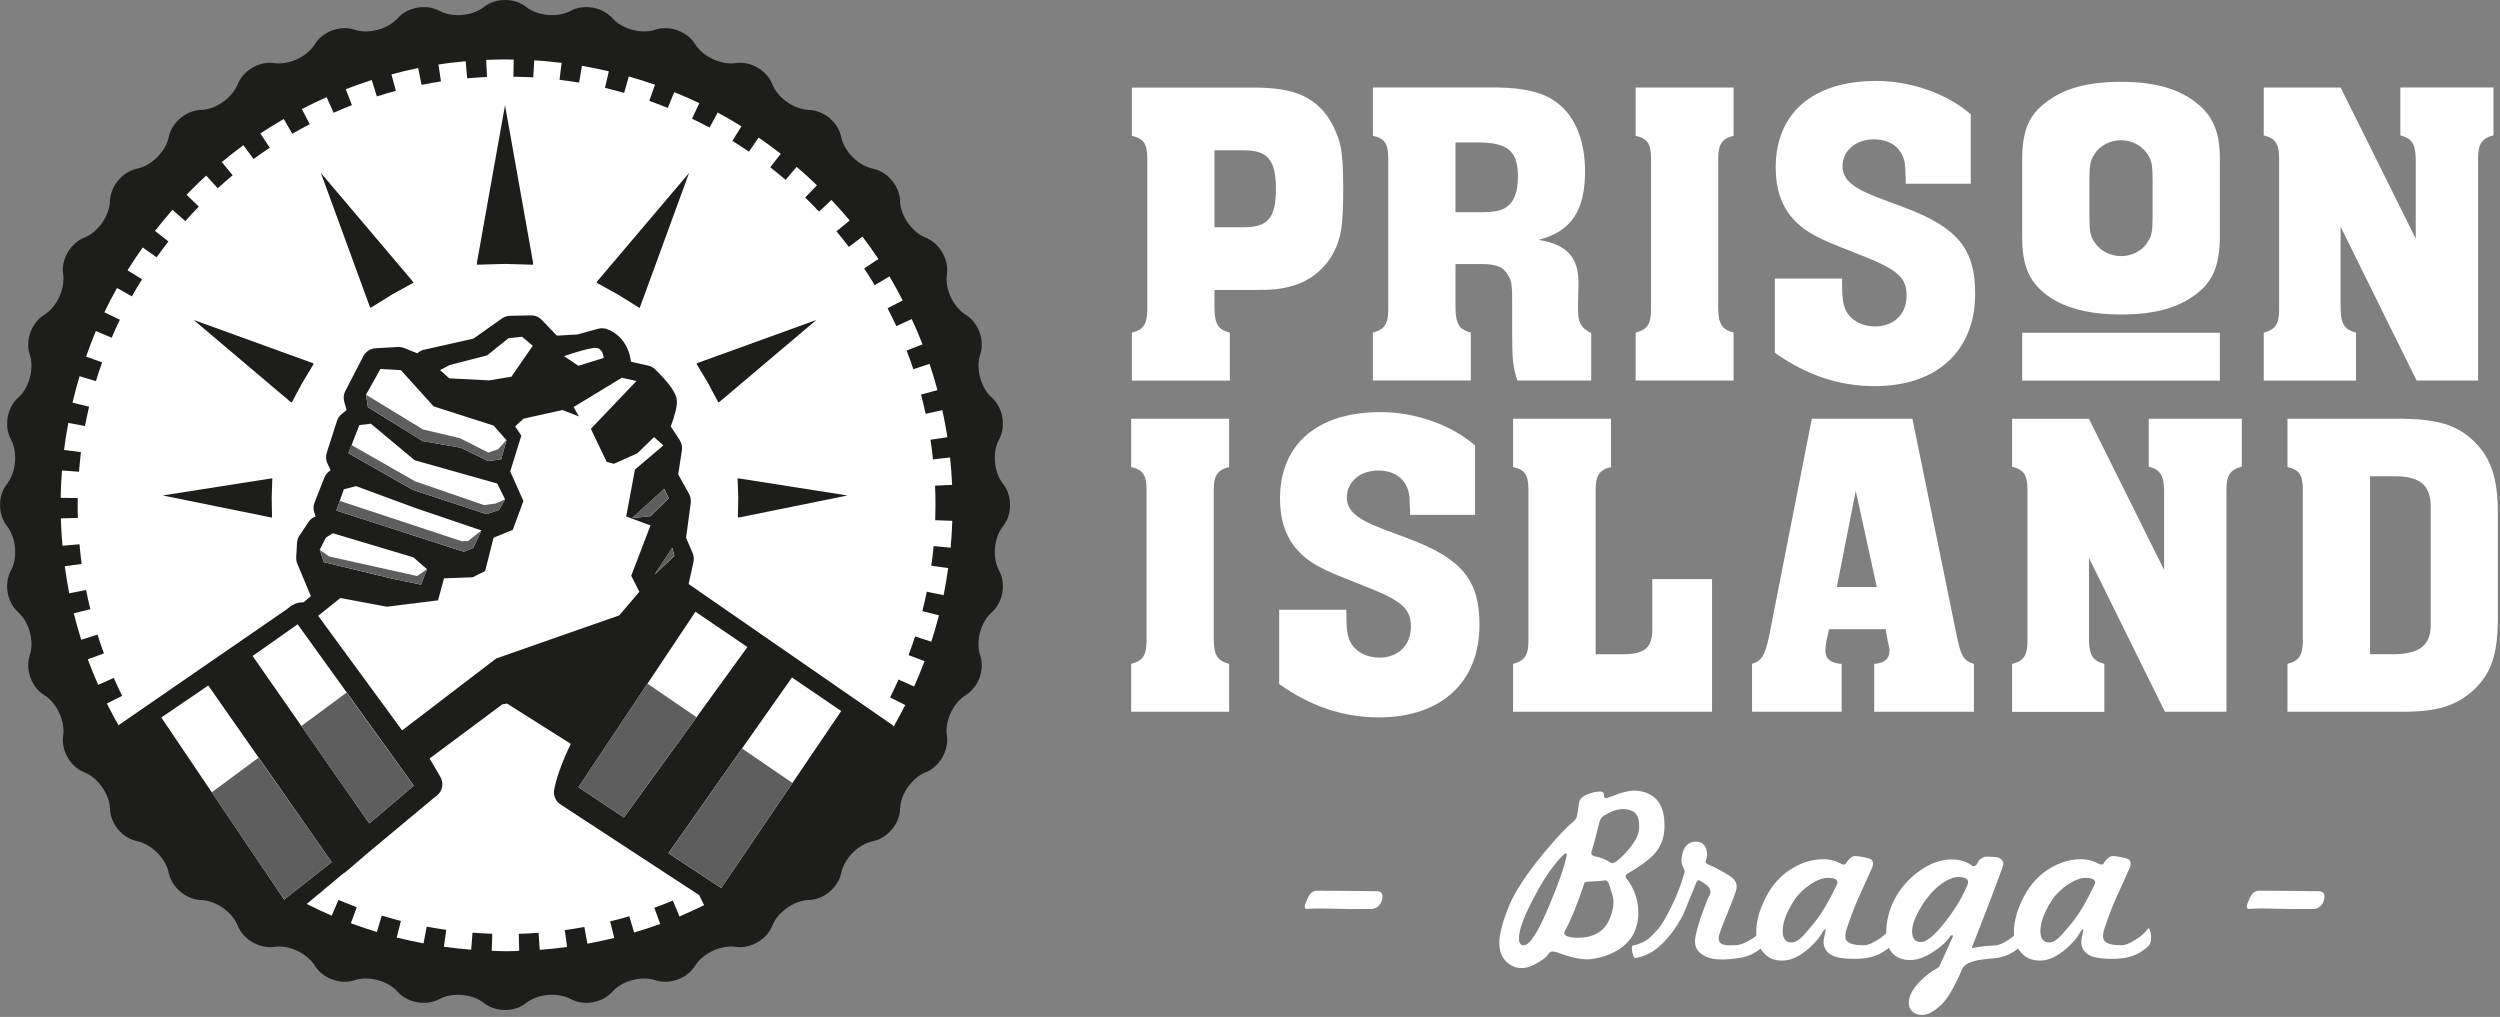 <svg xmlns="http://www.w3.org/2000/svg" width="413" height="168" viewBox="0 0 413 168" fill="none"><rect x="0" y="0" width="413" height="168" fill="#808080" stroke="none"/><g clip-path="url(#clip0_29_138)"><circle cx="83.5" cy="83.5" r="75.5" fill="white"></circle><path d="M223.55 150.18C222.77 150.18 222.15 150.17 221.68 150.14C218.97 150.06 217.11 150.06 216.12 150.14C215.73 150.2 215.54 150.07 215.54 149.77C215.54 149.58 215.69 149.13 216 148.44C216.42 147.5 216.98 147.07 217.7 147.15C219.11 147.15 220.63 147.15 222.25 147.17C223.87 147.18 225.64 147.2 227.55 147.23C228.1 147.29 228.38 147.56 228.38 148.06C228.38 148.64 228.2 149.14 227.84 149.55C227.48 149.97 227.02 150.17 226.47 150.17H223.56L223.55 150.18Z" fill="white"></path><path d="M272.819 141.55C272.099 142.27 270.799 143.18 268.919 144.29C268.559 144.48 268.459 144.72 268.629 145C269.989 146.77 270.659 148.72 270.659 150.86C270.659 151.69 270.509 152.56 270.199 153.48C269.699 154.97 268.589 156.21 266.879 157.18C265.499 157.9 264.069 158.33 262.599 158.47C261.269 158.55 259.499 158.18 257.279 157.35C256.529 157.07 256.029 157.16 255.789 157.6C255.539 158.02 255.009 158.46 254.209 158.93C253.209 159.59 252.239 159.93 251.299 159.93C250.749 159.93 250.189 159.78 249.639 159.47C248.339 158.72 247.689 157.49 247.689 155.77C247.689 154.28 248.259 152.16 249.389 149.42C250.409 147.07 252.309 144.22 255.079 140.87C256.189 139.54 257.139 138.46 257.919 137.63C258.709 136.8 259.339 136.2 259.809 135.84C260.199 135.54 260.429 135.19 260.519 134.8C260.569 134.52 260.629 134.21 260.689 133.84C260.739 133.48 260.799 133.07 260.859 132.59C260.939 132.04 261.409 131.58 262.269 131.22C263.019 130.92 263.699 130.76 264.299 130.76C264.739 130.76 264.959 130.93 264.959 131.26C264.959 131.76 265.139 131.95 265.499 131.84C265.829 131.7 266.159 131.58 266.499 131.47C266.839 131.36 267.149 131.23 267.459 131.1C268.789 130.68 269.829 130.53 270.569 130.64C273.499 131 274.969 132.88 274.969 136.29V136.79C274.969 136.96 274.959 137.14 274.929 137.33C274.789 138.96 274.089 140.38 272.809 141.57L272.819 141.55ZM258.659 140.96C258.579 140.96 258.469 141.03 258.329 141.17C256.669 142.78 255.039 145.13 253.429 148.23C251.879 151.14 251.049 153.3 250.939 154.71C250.859 155.68 251.119 156.16 251.729 156.16C252.699 156.16 254.099 153.99 255.919 149.64C257.439 146.04 258.399 143.32 258.789 141.46C258.869 141.13 258.829 140.96 258.669 140.96H258.659ZM266.549 149.02C266.549 148.38 266.289 147.36 265.759 145.95C265.619 145.53 265.369 145.37 265.009 145.45C264.789 145.51 264.119 145.56 263.019 145.62C262.189 145.62 261.759 145.72 261.729 145.91C260.619 149.29 259.579 151.85 258.619 153.59C258.339 154.03 258.359 154.35 258.659 154.55C259.099 154.8 259.739 154.92 260.569 154.92C263.199 154.92 264.959 153.94 265.839 151.97C266.309 150.89 266.549 149.91 266.549 149.02ZM270.789 136.44C270.789 135 270.319 134.14 269.379 133.87C268.959 133.73 268.549 133.66 268.129 133.66C267.129 133.66 266.029 134.06 264.809 134.86C264.509 135.08 264.299 135.44 264.189 135.94C263.909 137.1 263.669 138.06 263.459 138.83C263.249 139.59 263.079 140.19 262.939 140.64C262.799 141.06 262.939 141.32 263.359 141.43C264.519 141.68 265.449 142.05 266.139 142.55C266.169 142.58 266.219 142.59 266.309 142.59C266.749 142.59 267.459 142.07 268.429 141.01C269.449 139.96 270.149 138.96 270.509 138.02C270.699 137.55 270.799 137.02 270.799 136.44H270.789Z" fill="white"></path><path d="M291.469 156.12C290.249 157.34 288.899 158.05 287.399 158.24C284.879 158.66 283.019 158.59 281.819 158.03C280.619 157.48 280.009 156.65 280.009 155.54C280.009 155.26 280.049 154.93 280.129 154.54C280.269 153.9 280.439 153.24 280.649 152.55C280.859 151.86 281.109 151.11 281.419 150.31C281.859 149.06 282.199 148.26 282.419 147.9C282.609 147.57 282.609 147.19 282.419 146.78C282.229 146.39 281.669 145.95 280.759 145.45C280.539 145.31 280.359 145.44 280.219 145.82C279.529 147.54 278.999 148.83 278.639 149.7C278.279 150.57 278.089 151.04 278.059 151.09C276.899 153.39 275.439 155.26 273.699 156.7C272.619 157.53 271.469 158.04 270.249 158.24C270.079 158.29 269.959 158.21 269.879 157.99C269.689 157.57 269.589 157.12 269.589 156.62C269.589 156.37 269.649 156.23 269.759 156.2C270.759 155.98 271.559 155.65 272.169 155.2C272.609 154.87 273.239 154.24 274.039 153.33C274.589 152.64 275.289 151.45 276.119 149.76C277.029 147.91 277.739 146.08 278.239 144.28C278.269 144.17 278.289 144.09 278.299 144.05C278.309 144.01 278.319 143.97 278.319 143.95C278.289 143.78 278.199 143.53 278.029 143.2C277.859 142.87 277.779 142.52 277.779 142.16C277.779 142.05 277.779 141.93 277.799 141.79C277.809 141.65 277.829 141.51 277.859 141.37C278.159 139.79 278.949 139.02 280.229 139.04C281.309 139.07 281.899 139.75 282.019 141.07C282.049 141.32 281.979 141.68 281.809 142.15C281.749 142.32 281.749 142.44 281.809 142.52C281.859 142.6 281.989 142.69 282.179 142.79C282.369 142.89 282.639 143.01 282.969 143.16C283.299 143.31 283.719 143.53 284.219 143.8C285.219 144.35 285.879 144.77 286.209 145.05C286.759 145.52 286.979 146.12 286.869 146.84C286.789 147.28 286.299 148.58 285.419 150.74C284.979 151.79 284.639 152.64 284.399 153.29C284.159 153.94 284.019 154.39 283.959 154.64C283.789 155.44 284.109 155.93 284.919 156.09C285.249 156.17 285.919 156.19 286.909 156.13C287.439 156.1 288.109 155.85 288.939 155.38C289.939 154.83 290.699 154.18 291.219 153.43C291.359 153.26 291.469 153.31 291.549 153.55C291.739 154.02 291.809 154.56 291.759 155.17C291.699 155.64 291.609 155.95 291.469 156.08V156.12Z" fill="white"></path><path d="M312.519 156.12C311.359 157.28 309.999 157.99 308.449 158.24C308.119 158.29 307.769 158.34 307.409 158.36C307.049 158.39 306.679 158.4 306.289 158.4C304.349 158.4 303.029 158.14 302.319 157.63C301.609 157.12 301.259 156.45 301.259 155.62C301.259 155.23 301.369 154.62 301.589 153.79C301.619 153.68 301.619 153.6 301.589 153.54C301.529 153.51 301.459 153.54 301.359 153.62C301.259 153.7 301.189 153.8 301.129 153.91C300.709 154.74 299.969 155.64 298.889 156.61C297.339 158 295.859 158.69 294.449 158.69C293.039 158.69 292.039 158.23 291.289 157.32C290.519 156.46 290.129 155.34 290.129 153.96C290.129 152.16 290.679 150.21 291.789 148.1C292.899 145.97 294.449 144.35 296.439 143.24C297.929 142.41 299.439 141.98 300.969 141.95C302.099 141.92 303.139 142.16 304.079 142.66C304.519 142.91 304.829 142.88 304.989 142.58C305.179 142.28 305.349 142.06 305.489 141.92C305.709 141.7 305.929 141.55 306.149 141.46C306.429 141.38 306.949 141.42 307.729 141.58C308.499 141.72 308.989 141.87 309.179 142.04C309.459 142.34 309.499 142.76 309.299 143.29C308.909 144.12 308.139 145.84 306.969 148.44C306.529 149.46 306.159 150.37 305.869 151.16C305.579 151.95 305.339 152.63 305.139 153.22C304.939 153.81 304.849 154.29 304.849 154.67C304.849 155.03 304.949 155.31 305.139 155.5C305.579 155.94 306.509 156.16 307.919 156.16C308.439 156.16 309.119 155.91 309.949 155.41C310.419 155.13 310.849 154.84 311.239 154.52C311.629 154.2 311.959 153.85 312.239 153.46C312.379 153.29 312.489 153.34 312.569 153.58C312.759 154.05 312.829 154.59 312.779 155.2C312.719 155.67 312.629 155.98 312.489 156.11L312.519 156.12ZM303.549 145.78C303.549 145.31 303.079 145.06 302.139 145.03C301.309 144.97 300.299 145.32 299.109 146.07C297.979 146.82 297.059 147.72 296.369 148.77C295.119 150.74 294.499 152.4 294.499 153.75C294.499 155.1 294.999 155.7 295.989 155.7C296.509 155.7 297.139 155.34 297.859 154.62C297.999 154.48 298.209 154.24 298.499 153.89C298.789 153.54 299.169 153.09 299.639 152.54C300.909 150.99 302.199 148.82 303.499 146.02C303.529 145.96 303.539 145.88 303.539 145.77L303.549 145.78Z" fill="white"></path><path d="M334.029 156.12C332.869 157.28 331.509 157.99 329.959 158.24C329.649 158.27 329.289 158.31 328.859 158.36C328.429 158.41 327.929 158.47 327.339 158.53C325.539 158.78 324.469 159.31 324.139 160.11C322.779 163.29 321.539 165.34 320.399 166.26C319.349 167.2 318.379 167.67 317.489 167.67C316.879 167.67 316.369 167.49 315.949 167.13C315.529 166.77 315.329 166.27 315.329 165.64C315.329 165.11 315.489 164.54 315.809 163.92C316.129 163.3 316.719 162.57 317.579 161.74C318.329 161.02 319.049 160.48 319.739 160.12C319.929 160.01 320.129 159.88 320.319 159.75C320.679 158.97 321.049 158.19 321.419 157.38C321.789 156.57 322.169 155.73 322.559 154.85C322.699 154.63 322.659 154.52 322.439 154.52C322.299 154.52 322.179 154.62 322.069 154.81C321.679 155.47 320.839 156.25 319.539 157.14C317.909 158.22 316.469 158.7 315.219 158.59C312.809 158.4 311.609 156.92 311.609 154.15C311.609 152.13 312.089 150.22 313.059 148.42C314.029 146.62 315.389 145.1 317.129 143.85C318.899 142.6 320.669 141.98 322.449 141.98C323.579 141.98 324.639 142.27 325.609 142.85C325.719 143.02 325.859 143.1 326.029 143.1C326.329 143.1 326.619 142.8 326.899 142.19C327.009 142 327.299 141.79 327.769 141.57C327.959 141.51 328.359 141.5 328.969 141.53C329.579 141.56 330.009 141.63 330.259 141.74C330.729 141.96 330.969 142.29 330.969 142.74C330.969 142.93 330.149 145.16 328.519 149.43C327.049 153.22 326.179 155.47 325.899 156.16C325.869 156.22 325.859 156.26 325.859 156.28C325.859 156.3 325.849 156.34 325.819 156.36C325.759 156.5 325.759 156.58 325.819 156.61C325.929 156.61 326.029 156.6 326.109 156.57C327.019 156.38 328.139 156.25 329.469 156.2C330.079 156.2 330.869 155.88 331.839 155.24C332.639 154.69 333.289 154.11 333.789 153.5C333.929 153.33 334.039 153.38 334.119 153.62C334.309 154.09 334.379 154.63 334.329 155.24C334.269 155.71 334.179 156.02 334.039 156.15L334.029 156.12ZM324.769 145.14C324.409 144.96 324.019 144.87 323.609 144.87C323.109 144.87 322.589 144.99 322.049 145.24C321.509 145.49 320.969 145.82 320.429 146.24C319.889 146.66 319.369 147.15 318.869 147.73C318.369 148.31 317.909 148.93 317.499 149.6C316.419 151.34 315.879 152.76 315.879 153.84C315.879 155.03 316.359 155.63 317.329 155.63C318.439 155.63 320.099 154.09 322.309 151.02C323.529 149.3 324.439 147.67 325.049 146.12C325.219 145.65 325.119 145.32 324.759 145.14H324.769Z" fill="white"></path><path d="M355.09 156.12C353.93 157.28 352.57 157.99 351.02 158.24C350.69 158.29 350.34 158.34 349.98 158.36C349.62 158.39 349.25 158.4 348.86 158.4C346.92 158.4 345.6 158.14 344.89 157.63C344.18 157.12 343.83 156.45 343.83 155.62C343.83 155.23 343.94 154.62 344.16 153.79C344.19 153.68 344.19 153.6 344.16 153.54C344.1 153.51 344.03 153.54 343.93 153.62C343.83 153.7 343.76 153.8 343.7 153.91C343.28 154.74 342.54 155.64 341.46 156.61C339.91 158 338.43 158.69 337.02 158.69C335.61 158.69 334.61 158.23 333.86 157.32C333.09 156.46 332.7 155.34 332.7 153.96C332.7 152.16 333.25 150.21 334.36 148.1C335.47 145.97 337.02 144.35 339.01 143.24C340.5 142.41 342.01 141.98 343.54 141.95C344.67 141.92 345.71 142.16 346.65 142.66C347.09 142.91 347.4 142.88 347.56 142.58C347.75 142.28 347.92 142.06 348.06 141.92C348.28 141.7 348.5 141.55 348.72 141.46C349 141.38 349.52 141.42 350.3 141.58C351.07 141.72 351.56 141.87 351.75 142.04C352.03 142.34 352.07 142.76 351.87 143.29C351.48 144.12 350.71 145.84 349.54 148.44C349.1 149.46 348.73 150.37 348.44 151.16C348.15 151.95 347.91 152.63 347.71 153.22C347.51 153.81 347.42 154.29 347.42 154.67C347.42 155.03 347.52 155.31 347.71 155.5C348.15 155.94 349.08 156.16 350.49 156.16C351.01 156.16 351.69 155.91 352.52 155.41C352.99 155.13 353.42 154.84 353.81 154.52C354.2 154.2 354.53 153.85 354.81 153.46C354.95 153.29 355.06 153.34 355.14 153.58C355.33 154.05 355.4 154.59 355.35 155.2C355.29 155.67 355.2 155.98 355.06 156.11L355.09 156.12ZM346.12 145.78C346.12 145.31 345.65 145.06 344.71 145.03C343.88 144.97 342.87 145.32 341.68 146.07C340.55 146.82 339.63 147.72 338.94 148.77C337.69 150.74 337.07 152.4 337.07 153.75C337.07 155.1 337.57 155.7 338.56 155.7C339.08 155.7 339.71 155.34 340.43 154.62C340.57 154.48 340.78 154.24 341.07 153.89C341.36 153.54 341.74 153.09 342.21 152.54C343.48 150.99 344.77 148.82 346.07 146.02C346.1 145.96 346.11 145.88 346.11 145.77L346.12 145.78Z" fill="white"></path><path d="M379.17 150.18C378.39 150.18 377.77 150.17 377.3 150.14C374.59 150.06 372.73 150.06 371.74 150.14C371.35 150.2 371.16 150.07 371.16 149.77C371.16 149.58 371.31 149.13 371.62 148.44C372.04 147.5 372.6 147.07 373.32 147.15C374.73 147.15 376.25 147.15 377.87 147.17C379.49 147.18 381.26 147.2 383.17 147.23C383.72 147.29 384 147.56 384 148.06C384 148.64 383.82 149.14 383.46 149.55C383.1 149.97 382.64 150.17 382.09 150.17H379.18L379.17 150.18Z" fill="white"></path><path d="M45 79.03H44.83L26.87 81.85L44.77 85.48H44.94L44.88 82.25L44.99 79.02L45 79.03ZM51.65 60.01V59.98L32 52.86L48.02 66.42V66.39L48.19 66.5L49.94 63.25L51.84 60.08L51.66 60.01H51.65ZM68.19 46.53H68.22L53.01 28.57L61.1 50.69H61.13L61.2 50.87L64.72 48.68L68.34 46.68L68.2 46.53H68.19ZM88.08 43.49L83.43 17.38L78.77 43.49H78.81L78.77 43.73L83.43 43.6L88.08 43.73L88.04 43.49H88.08ZM98.64 46.52H98.67L98.54 46.69L102.14 48.69L105.66 50.88L105.74 50.68H105.75L113.83 28.58L98.62 46.52H98.64ZM134.86 52.86L115.2 59.98V60.01L115.05 60.08L116.95 63.25L118.68 66.5L118.83 66.39V66.42L134.86 52.86ZM139.98 81.85L122.02 79.03H121.85L121.96 82.26L121.9 85.49H122.07L139.97 81.86L139.98 81.85ZM45 79.03H44.83L26.87 81.85L44.77 85.48H44.94L44.88 82.25L44.99 79.02L45 79.03ZM51.65 60.01V59.98L32 52.86L48.02 66.42V66.39L48.19 66.5L49.94 63.25L51.84 60.08L51.66 60.01H51.65ZM68.19 46.53H68.22L53.01 28.57L61.1 50.69H61.13L61.2 50.87L64.72 48.68L68.34 46.68L68.2 46.53H68.19ZM88.08 43.49L83.43 17.38L78.77 43.49H78.81L78.77 43.73L83.43 43.6L88.08 43.73L88.04 43.49H88.08ZM98.64 46.52H98.67L98.54 46.69L102.14 48.69L105.66 50.88L105.74 50.68H105.75L113.83 28.58L98.62 46.52H98.64ZM134.86 52.86L115.2 59.98V60.01L115.05 60.08L116.95 63.25L118.68 66.5L118.83 66.39V66.42L134.86 52.86ZM139.98 81.85L122.02 79.03H121.85L121.96 82.26L121.9 85.49H122.07L139.97 81.86L139.98 81.85ZM88.08 43.49L83.43 17.38L78.77 43.49H78.81L78.77 43.73L83.43 43.6L88.08 43.73L88.04 43.49H88.08ZM98.64 46.52H98.67L98.54 46.69L102.14 48.69L105.66 50.88L105.74 50.68H105.75L113.83 28.58L98.62 46.52H98.64ZM134.86 52.86L115.2 59.98V60.01L115.05 60.08L116.95 63.25L118.68 66.5L118.83 66.39V66.42L134.86 52.86ZM139.98 81.85L122.02 79.03H121.85L121.96 82.26L121.9 85.49H122.07L139.97 81.86L139.98 81.85ZM68.19 46.53H68.22L53.01 28.57L61.1 50.69H61.13L61.2 50.87L64.72 48.68L68.34 46.68L68.2 46.53H68.19ZM51.65 60.01V59.98L32 52.86L48.02 66.42V66.39L48.19 66.5L49.94 63.25L51.84 60.08L51.66 60.01H51.65ZM45 79.03H44.83L26.87 81.85L44.77 85.48H44.94L44.88 82.25L44.99 79.02L45 79.03Z" fill="#1D1D1B"></path><path d="M165.72 79.95C164.18 78.04 163.89 74.71 165.06 72.56C166.23 70.41 165.69 67.32 163.86 65.7C162.02 64.08 161.17 60.87 161.93 58.54C162.71 56.22 161.64 53.29 159.56 52.01C157.47 50.74 156.06 47.71 156.43 45.29C156.78 42.87 155.22 40.17 152.95 39.27C150.66 38.38 148.75 35.64 148.69 33.2C148.63 30.76 146.61 28.35 144.22 27.87C141.82 27.38 139.46 25.04 138.97 22.63C138.48 20.23 136.09 18.22 133.65 18.16C131.19 18.09 128.47 16.18 127.58 13.9C126.69 11.62 123.98 10.06 121.55 10.42C119.13 10.78 116.12 9.37 114.83 7.29C113.56 5.2 110.61 4.13 108.3 4.9C105.98 5.68 102.76 4.82 101.14 2.99C99.52 1.16 96.45 0.62 94.3 1.78C92.15 2.95 88.83 2.66 86.91 1.14C85 -0.38 81.87 -0.38 79.96 1.14C78.05 2.66 74.72 2.96 72.57 1.78C70.42 0.62 67.33 1.17 65.71 2.99C64.09 4.82 60.86 5.68 58.55 4.9C56.23 4.13 53.3 5.19 52.02 7.29C50.75 9.37 47.72 10.78 45.3 10.42C42.88 10.06 40.18 11.62 39.28 13.9C38.37 16.18 35.65 18.09 33.21 18.16C30.77 18.22 28.36 20.23 27.88 22.63C27.39 25.03 25.03 27.38 22.64 27.87C20.24 28.36 18.23 30.76 18.17 33.2C18.1 35.64 16.19 38.38 13.91 39.27C11.63 40.16 10.07 42.87 10.43 45.29C10.79 47.71 9.38 50.74 7.3 52.01C5.21 53.29 4.14 56.23 4.91 58.54C5.69 60.87 4.83 64.08 3 65.7C1.16 67.32 0.63 70.41 1.79 72.56C2.96 74.71 2.67 78.03 1.15 79.95C-0.37 81.86 -0.37 84.99 1.15 86.9C2.67 88.81 2.97 92.14 1.79 94.29C0.63 96.44 1.16 99.51 3 101.13C4.83 102.75 5.69 105.98 4.91 108.29C4.14 110.61 5.2 113.55 7.3 114.82C9.38 116.1 10.79 119.12 10.43 121.54C10.07 123.97 11.63 126.68 13.91 127.57C16.19 128.46 18.1 131.2 18.17 133.64C18.23 136.08 20.24 138.47 22.64 138.96C25.03 139.45 27.39 141.81 27.88 144.21C28.37 146.6 30.77 148.61 33.21 148.68C35.65 148.75 38.38 150.65 39.28 152.94C40.17 155.2 42.88 156.77 45.3 156.42C47.72 156.06 50.75 157.47 52.02 159.55C53.3 161.63 56.24 162.71 58.55 161.94C60.87 161.16 64.09 162.01 65.71 163.85C67.33 165.68 70.42 166.22 72.57 165.05C74.72 163.89 78.04 164.17 79.96 165.71C81.87 167.23 85 167.23 86.91 165.71C88.82 164.17 92.15 163.89 94.3 165.05C96.45 166.22 99.52 165.68 101.14 163.85C102.76 162.01 105.99 161.16 108.3 161.94C110.62 162.71 113.56 161.63 114.83 159.55C116.11 157.47 119.13 156.06 121.55 156.42C123.98 156.77 126.69 155.21 127.58 152.94C128.47 150.65 131.2 148.75 133.65 148.68C136.09 148.61 138.48 146.6 138.97 144.21C139.46 141.81 141.82 139.45 144.22 138.96C146.61 138.47 148.63 136.08 148.69 133.64C148.75 131.2 150.66 128.46 152.95 127.57C155.21 126.68 156.78 123.97 156.43 121.54C156.05 119.12 157.46 116.11 159.56 114.82C161.64 113.55 162.72 110.6 161.93 108.29C161.16 105.97 162.01 102.75 163.86 101.13C165.69 99.51 166.23 96.44 165.06 94.29C163.89 92.14 164.18 88.82 165.72 86.9C167.24 84.99 167.24 81.86 165.72 79.95ZM46.94 148.61L45.45 146.39L44.29 144.67L42.28 141.7L26.65 118.53L34.41 113.25L54.8 142.42L50.33 145.94L46.94 148.61ZM81.53 70.29L83.67 72.72L82.79 75.88L80.64 76.17L76.1 73.96L69.84 72.87L60.78 67.26L60.46 65.21L62.85 60.95L66.23 61.15L71.63 67.13L81.53 70.3V70.29ZM72.69 61.14L74.3 60.3L80.47 58.71L84 55.88L86.25 55.63L88.01 57.12L84.49 62.23L80.8 62.84L74.21 62.5L72.69 61.13V61.14ZM61.27 70L68.5 76.03L82.14 79.88L83.44 82.48L82.45 84.24L80.38 84.94L68.2 80.93L57.56 74.87L59.36 70.22L61.26 70H61.27ZM58.8 80.3L68.67 83.94L79.53 87.63L78.18 90.52L76.62 91.15L55.56 84.34L56.8 80.84L58.8 80.31V80.3ZM68.31 92.09L70.54 94.03L69.55 96.59L64.79 95.6L53.48 92.86L52.82 90.82L53.83 88.82L54.98 88.09L68.32 92.08L68.31 92.09ZM56.24 98.79L63.91 100.23L72.36 99.18L73.35 95.54L78.07 95.37L80.14 94.35L81.54 88.83L84.71 87.53L86.47 82.77L84.29 77.88L86.12 71.97L85.1 70.43L86.5 69.16L92.92 67.74L95.64 68.79L94.76 67.24L102.72 62.41L105.15 62.94L97.61 70.84L100.22 76.3L101.41 76.62L105.29 74.89L108.05 72.21L109.6 73.58L104.89 77.57L103.45 85.32L107.46 86.8L104.28 95.11L105.62 97.76L102.3 101.66L81.97 108.78L66.43 120.66L52.56 101.73L56.25 98.78L56.24 98.79ZM93.2 58.83C93.2 58.83 97.25 57.41 98.45 57.48C99.65 57.54 99.73 59.13 99.73 59.13L95.55 60.43L93.19 58.84L93.2 58.83ZM108.13 94.94L111.06 90.49L111.41 91.84L108.13 94.94ZM114.88 101.05L123.47 106.89L103.07 135.05L95.56 130.04L114.89 101.05H114.88ZM107.46 85.27L104.42 85.58L109.73 80.76L110.48 82.31L107.46 85.27ZM68.35 129.79L61.01 136.03L41.73 108.37L49.17 103.13L68.36 129.79H68.35ZM112.24 151.38L111.15 148.77C110.13 149.2 109.11 149.61 108.09 149.97L109.07 152.64C107.66 153.16 106.21 153.62 104.76 154.05L103.96 151.36C102.93 151.67 101.87 151.95 100.8 152.21L101.47 154.95C100.02 155.31 98.54 155.62 97.04 155.9L96.54 153.14C95.46 153.34 94.38 153.5 93.3 153.66L93.68 156.44C92.19 156.65 90.69 156.8 89.17 156.91L88.97 154.1C87.87 154.18 86.76 154.24 85.7 154.27L85.77 157.08C85.07 157.11 84.39 157.14 83.69 157.14C82.87 157.14 82.06 157.1 81.23 157.07L81.33 154.26C80.24 154.22 79.14 154.16 78.06 154.08L77.84 156.89C76.32 156.76 74.82 156.61 73.33 156.4L73.72 153.61C72.64 153.46 71.56 153.27 70.49 153.08L69.97 155.84C68.48 155.56 67 155.25 65.53 154.88L66.23 152.14C65.2 151.87 64.14 151.58 63.07 151.26L62.26 153.97C60.81 153.52 59.37 153.03 57.96 152.52L58.94 149.87C57.95 149.49 56.93 149.09 55.92 148.66L54.8 151.27C53.4 150.67 52.05 150.03 50.69 149.34L50.72 149.3C52.77 147.58 54.8 145.89 56.72 144.29C56.89 144.21 57.06 144.09 57.19 143.97L60.69 140.97C66.02 136.53 70.14 133.09 71.61 131.87L71.78 131.76C71.78 131.76 71.77 131.76 71.77 131.75C72.06 131.51 72.22 131.39 72.22 131.39C73.11 130.65 73.34 129.38 72.76 128.37C72.19 127.34 71.57 126.32 70.97 125.3L82.98 116.36L83.75 116.22L94.29 122.88C92.04 127.56 91.58 130.2 91.54 130.53C91.53 130.64 91.51 130.77 91.51 130.88C91.51 131.29 91.62 131.68 91.8 132.03H91.81V132.06H91.82V132.09H91.83L91.84 132.12C92.02 132.44 92.29 132.71 92.61 132.9L115.5 147.87L116.32 149.53C114.97 150.2 113.58 150.84 112.19 151.43L112.24 151.38ZM119.15 146.71L118.49 146.28L117.57 145.67L110.42 140.95L130.83 111.92L138.97 117.46L119.14 146.71H119.15ZM157.05 90.48L154.23 90.21C154.13 91.3 154.01 92.39 153.85 93.46L156.64 93.85C156.43 95.36 156.18 96.85 155.89 98.32L153.11 97.75C152.89 98.83 152.64 99.9 152.37 100.95L155.12 101.65C154.74 103.12 154.31 104.57 153.85 106.01L151.17 105.14C150.83 106.17 150.47 107.22 150.09 108.23L152.74 109.22C152.21 110.64 151.62 112.03 151.01 113.41L148.44 112.26C147.99 113.24 147.53 114.23 147.04 115.21L149.55 116.47C148.95 117.64 148.32 118.8 147.68 119.95L147.76 120.01C147.69 120.01 147.62 120.09 147.55 120.19C147.59 120.12 147.63 120.04 147.68 119.95L113.76 96.48L114.54 92.93C114.67 92.41 114.64 91.87 114.43 91.38L113.34 88.84L114.11 83.09C114.18 82.59 114.08 82.07 113.84 81.61L112.04 78.37L112.65 74.39C112.73 73.8 112.61 73.22 112.29 72.71L110.81 70.45C111.54 68.5 111.87 67.07 111.82 66.25C111.78 65.69 111.69 64.38 108.25 61.03C107.94 60.72 107.54 60.5 107.1 60.4L104.24 59.76C103.82 56.28 101.48 54.69 100.08 54.31C99.68 54.2 99.24 54.2 98.82 54.31L95.4 55.25L91.99 55.45L89.5 52.84C89.03 52.37 88.47 52.1 87.73 52.1L84.27 52.17C83.8 52.17 83.33 52.32 82.93 52.6L78.21 55.94L70.07 57.77C69.64 57.87 69.25 58.08 68.94 58.37L66.76 57.49C66.42 57.36 66.06 57.31 65.73 57.32L62.03 57.53C61.18 57.59 60.42 58.07 60.03 58.83L57.04 64.61C56.76 65.15 56.7 65.78 56.87 66.37L57.26 67.74L56.45 68.4C56.09 68.69 55.81 69.08 55.67 69.53L53.97 74.81C53.79 75.41 53.83 76.05 54.11 76.6L54.63 77.68L54.52 77.76C54.09 78.03 53.77 78.43 53.58 78.91L51.96 83.03C51.75 83.55 51.74 84.13 51.92 84.66L52.14 85.32C51.65 85.49 51.23 85.82 50.95 86.26L49.48 88.47C49.24 88.82 49.1 89.24 49.07 89.66L48.93 92.06C48.92 92.42 48.97 92.79 49.11 93.11L51.36 98.49L50.13 99.51C49.24 99.45 48.33 99.82 47.45 100.6L19.59 119.8C19.66 119.94 19.73 120.08 19.8 120.21C19.05 118.9 18.33 117.57 17.65 116.22L20.18 114.96C19.69 113.98 19.23 112.98 18.8 111.99L16.22 113.14C15.61 111.76 15.03 110.35 14.5 108.92L17.17 107.94C16.78 106.91 16.43 105.86 16.11 104.84L13.42 105.69C12.96 104.25 12.55 102.8 12.19 101.32L14.93 100.64C14.66 99.59 14.43 98.52 14.22 97.46L11.44 98.02C11.15 96.54 10.91 95.05 10.7 93.54L13.49 93.16C13.35 92.08 13.22 90.98 13.13 89.91L10.32 90.16C10.18 88.67 10.1 87.16 10.05 85.64L12.87 85.56C12.84 84.88 12.83 84.19 12.83 83.51C12.83 83.1 12.84 82.7 12.84 82.28L10.03 82.24C10.04 80.72 10.13 79.21 10.24 77.72L13.05 77.93C13.13 76.85 13.25 75.77 13.37 74.69L10.58 74.33C10.78 72.84 11 71.34 11.28 69.86L14.04 70.38C14.25 69.3 14.47 68.23 14.72 67.18L11.98 66.52C12.33 65.05 12.71 63.59 13.14 62.15L15.85 62.96C16.17 61.91 16.51 60.88 16.87 59.86L14.22 58.91C14.72 57.49 15.25 56.08 15.84 54.69L18.45 55.79C18.87 54.8 19.33 53.79 19.8 52.82L17.24 51.59C17.9 50.22 18.59 48.9 19.33 47.58L21.79 48.96C22.32 48.01 22.88 47.06 23.47 46.14L21.07 44.65C21.87 43.37 22.7 42.11 23.58 40.88L25.87 42.51C26.5 41.63 27.15 40.75 27.82 39.88L25.61 38.15C26.53 36.96 27.5 35.79 28.5 34.66L30.61 36.53C31.34 35.72 32.08 34.91 32.84 34.13L30.82 32.18C31.87 31.09 32.94 30.03 34.06 29.01L35.97 31.1C36.77 30.37 37.6 29.65 38.44 28.95L36.64 26.77C37.8 25.81 39 24.88 40.21 23.99L41.89 26.27C42.77 25.63 43.66 25 44.57 24.4L43.01 22.05C44.28 21.21 45.57 20.42 46.88 19.66L48.29 22.1C49.23 21.56 50.19 21.02 51.17 20.52L49.87 18.02C51.21 17.32 52.58 16.67 53.96 16.05L55.11 18.63C56.1 18.2 57.12 17.76 58.14 17.37L57.12 14.74C58.53 14.2 59.95 13.68 61.41 13.22L62.26 15.93C63.29 15.59 64.34 15.29 65.4 15.01L64.67 12.29C66.12 11.9 67.59 11.55 69.08 11.24L69.64 14.02C70.7 13.81 71.78 13.61 72.85 13.45L72.43 10.66C73.91 10.42 75.42 10.26 76.93 10.12L77.18 12.94C78.27 12.84 79.37 12.77 80.45 12.72L80.32 9.9C81.42 9.84 82.54 9.82 83.66 9.82C84.06 9.82 84.47 9.83 84.86 9.85L84.82 12.67C85.9 12.68 87 12.73 88.09 12.78L88.26 9.97C89.78 10.05 91.29 10.21 92.78 10.39L92.43 13.18C93.51 13.32 94.59 13.47 95.67 13.65L96.14 10.87C97.63 11.14 99.11 11.43 100.58 11.78L99.94 14.52C101 14.77 102.06 15.05 103.11 15.34L103.88 12.63C105.35 13.05 106.78 13.5 108.21 14L107.26 16.67C108.29 17.03 109.33 17.42 110.32 17.83L111.38 15.22C112.79 15.79 114.17 16.39 115.53 17.04L114.32 19.6C115.28 20.07 116.26 20.56 117.22 21.08L118.56 18.59C119.89 19.3 121.19 20.07 122.48 20.87L120.99 23.27C121.91 23.84 122.83 24.44 123.73 25.06L125.32 22.73C126.58 23.58 127.79 24.49 128.98 25.41L127.25 27.63C128.1 28.3 128.95 29 129.78 29.71L131.61 27.57C132.77 28.55 133.89 29.57 134.96 30.61L133.01 32.63C133.78 33.37 134.55 34.17 135.3 34.96L137.35 33.03C138.38 34.13 139.4 35.25 140.37 36.42L138.19 38.22C138.89 39.06 139.57 39.92 140.23 40.79L142.48 39.09C143.4 40.29 144.27 41.53 145.11 42.79L142.76 44.35C143.36 45.26 143.95 46.18 144.51 47.11L146.94 45.66C147.71 46.96 148.43 48.29 149.13 49.63L146.63 50.93C147.13 51.91 147.62 52.9 148.08 53.88L150.62 52.71C151.26 54.08 151.85 55.47 152.41 56.89L149.77 57.91C150.17 58.93 150.55 59.98 150.89 61L153.56 60.11C154.03 61.53 154.48 62.99 154.87 64.45L152.15 65.18C152.43 66.23 152.69 67.29 152.92 68.36L155.67 67.75C155.99 69.23 156.28 70.71 156.52 72.22L153.71 72.65C153.88 73.71 154.02 74.8 154.13 75.89L156.95 75.58C157.1 77.07 157.23 78.58 157.29 80.1L154.47 80.23C154.53 81.32 154.54 82.42 154.54 83.51C154.54 84.32 154.53 85.13 154.5 85.94L157.32 86.04C157.26 87.56 157.18 89.07 157.04 90.56L157.05 90.48Z" fill="#1D1D1B"></path><path d="M82.28 74.22L80.66 74.76L76.02 72.4L69.86 70.94L63.61 67.12L60.47 65.21L60.79 67.25L69.84 72.87L76.1 73.96L80.64 76.16L82.79 75.88L83.66 72.71L82.28 74.22Z" fill="#5E5E5E"></path><path d="M57.57 74.87L68.21 80.93L80.38 84.94L82.46 84.24L83.44 82.48L81.96 83.17L79.95 83.44L68.54 79.5L58 73.48L57.57 74.87Z" fill="#5E5E5E"></path><path d="M55.56 84.34L76.62 91.15L78.18 90.52L79.53 87.63L77.35 89.36L76.31 89.42L56.12 82.75L55.56 84.34Z" fill="#5E5E5E"></path><path d="M52.82 90.82L53.48 92.85L64.79 95.59L69.55 96.58L70.55 94.02L68.9 95.16L54.38 91.93L52.82 90.82Z" fill="#5E5E5E"></path><path d="M68.34 129.8L57.25 114.42L49.77 119.95L61.01 136.03L68.34 129.8Z" fill="#5E5E5E"></path><path d="M54.81 142.43L42.71 125.17L34.96 130.9L46.95 148.61L54.81 142.43Z" fill="#5E5E5E"></path><path d="M103.06 135.05L115.07 118.49L106.96 112.93L95.55 130.04L103.06 135.05Z" fill="#5E5E5E"></path><path d="M119.15 146.71L130.91 129.35L122.59 123.65L110.43 140.95L119.15 146.71Z" fill="#5E5E5E"></path><path d="M110.45 82.31L107.42 85.27L104.38 85.58L109.69 80.76L110.45 82.31Z" fill="#5E5E5E"></path><path d="M111.03 90.48L111.38 91.83L108.1 94.94L111.03 90.48Z" fill="#5E5E5E"></path><path d="M200.63 51.1V47.91H207.16C210.21 47.91 211.73 47.76 213.62 47.19C216.45 46.39 218.92 44.36 220.3 41.75C221.61 39.28 221.9 37.03 221.9 31.01C221.9 27.82 221.75 25.49 221.46 24.19C221.02 22.16 219.94 19.91 218.7 18.46C216.23 15.63 213.11 14.54 207.53 14.47H186.99V22.45C188.95 22.88 189.53 23.76 189.53 26.22V51.11C189.53 53.5 188.95 54.45 186.99 54.96V62.87H203.17V54.96C201.28 54.45 200.7 53.58 200.63 51.11V51.1ZM200.63 24.84H205.56C209.48 24.84 210.78 26.51 210.78 31.23C210.78 35.95 209.47 37.54 205.56 37.54H200.63V24.84Z" fill="white"></path><path d="M242.99 54.95C241.1 54.44 240.52 53.57 240.45 51.1V43.62H244.59C247.28 43.62 248.36 44.06 249.16 45.51C249.74 46.45 249.81 47.18 249.81 49.94V55.24C249.81 59.23 249.96 60.83 250.68 62.86H262.87V55.02C261.13 54.15 260.62 53.21 260.69 50.74L260.76 46.89C260.83 42.54 258.87 40.36 254.16 39.63C259.53 38.25 261.85 34.84 261.85 28.31C261.85 23.3 260.25 19.31 257.35 17.06C255.1 15.32 252.05 14.52 247.34 14.45H226.8V22.43C228.76 22.86 229.34 23.74 229.34 26.2V51.09C229.34 53.48 228.76 54.43 226.8 54.94V62.85H242.98V54.94L242.99 54.95ZM240.45 23.53H244.01C249.09 23.53 250.76 24.91 250.76 29.19C250.76 31.58 250.18 33.18 249.09 34.05C248.07 34.85 247.06 35.06 244.3 35.06H240.45V23.52V23.53Z" fill="white"></path><path d="M286.389 54.95C284.499 54.44 283.919 53.57 283.849 51.1V26.21C283.849 23.82 284.499 22.87 286.389 22.44V14.46H270.209V22.44C272.169 22.87 272.749 23.75 272.749 26.21V51.1C272.749 53.49 272.169 54.44 270.209 54.95V62.86H286.389V54.95Z" fill="white"></path><path d="M326.299 48.49C326.299 41.16 323.399 37.61 314.759 34.34L310.119 32.6C305.979 31 304.389 29.62 304.389 27.45C304.389 24.91 306.569 23.02 309.539 23.02C312.809 23.02 314.839 24.98 314.759 28.24L314.829 29.55V30.35H325.569V18.88C321.649 15.47 315.699 13.37 309.969 13.37C299.519 13.37 293.349 18.67 293.349 27.66C293.349 32.96 295.449 36.59 299.809 38.91C301.409 39.78 302.349 40.14 306.919 41.96C313.519 44.5 314.969 45.81 314.969 48.85C314.969 51.89 312.869 53.93 309.749 53.93C307.569 53.93 305.759 52.91 304.959 51.32C304.449 50.3 304.309 49.14 304.309 46.6V46.02H293.209V58.28C298.429 61.98 303.799 63.79 309.679 63.79C319.979 63.79 326.299 57.98 326.299 48.48V48.49Z" fill="white"></path><path d="M337.77 48.47C340.67 50.79 344.81 51.95 350.4 51.95C355.99 51.95 359.91 50.86 362.95 48.47C365.64 46.37 366.65 43.75 366.72 39.26V26.22C366.72 21.87 365.63 19.25 362.95 17.08C360.05 14.69 355.98 13.52 350.4 13.52C344.82 13.52 340.82 14.61 337.77 17.08C335.16 19.11 334.07 21.72 334.07 26.22V39.26C334.07 43.61 335.09 46.3 337.77 48.47ZM345.17 29.7C345.17 27.31 345.32 26.44 346.04 25.42C346.91 24.04 348.58 23.17 350.39 23.17C352.2 23.17 353.8 24.04 354.74 25.42C355.47 26.44 355.61 27.31 355.61 29.85V35.85C355.61 38.17 355.47 39.04 354.74 40.06C353.87 41.44 352.2 42.31 350.39 42.31C348.58 42.31 346.98 41.44 346.04 40.06C345.32 39.04 345.17 38.17 345.17 35.63V29.7Z" fill="white"></path><path d="M389.21 54.95C387.32 54.44 386.74 53.57 386.67 51.1V37.46L399.22 62.86H409.38V26.21C409.38 23.82 409.96 22.87 411.92 22.36V14.45H396.54V22.36C398.43 22.87 399.01 23.74 399.08 26.21V39.42L386.67 14.46H373.97V22.37C375.93 22.88 376.51 23.75 376.51 26.22V51.11C376.51 53.5 375.93 54.45 373.97 54.96V62.87H389.21V54.96V54.95Z" fill="white"></path><path d="M186.87 77.16C188.83 77.59 189.41 78.47 189.41 80.93V105.82C189.41 108.21 188.83 109.16 186.87 109.67V117.58H203.05V109.67C201.16 109.16 200.58 108.29 200.51 105.82V80.93C200.51 78.54 201.16 77.59 203.05 77.16V69.18H186.87V77.16Z" fill="white"></path><path d="M211.32 100.74V113C216.54 116.7 221.91 118.51 227.79 118.51C238.09 118.51 244.41 112.7 244.41 103.2C244.41 95.87 241.51 92.32 232.87 89.05L228.23 87.31C224.09 85.71 222.5 84.33 222.5 82.16C222.5 79.62 224.68 77.73 227.65 77.73C230.92 77.73 232.95 79.69 232.87 82.95L232.94 84.26V85.06H243.68V73.59C239.76 70.18 233.81 68.08 228.08 68.08C217.63 68.08 211.46 73.38 211.46 82.37C211.46 87.67 213.56 91.3 217.92 93.62C219.52 94.49 220.46 94.85 225.03 96.67C231.63 99.21 233.08 100.52 233.08 103.56C233.08 106.6 230.98 108.64 227.86 108.64C225.68 108.64 223.87 107.62 223.07 106.03C222.56 105.01 222.42 103.85 222.42 101.31V100.73H211.32V100.74Z" fill="white"></path><path d="M263.599 80.93C263.599 78.54 264.249 77.59 266.139 77.16V69.18H249.959V77.16C251.919 77.59 252.499 78.47 252.499 80.93V105.82C252.499 108.21 251.919 109.16 249.959 109.67V117.58H282.829V95.67H272.959V103.94C272.959 106.99 271.729 108.08 268.099 108.08H263.599V80.94V80.93Z" fill="white"></path><path d="M304.239 109.67C302.499 109.6 301.559 108.87 301.559 107.49C301.559 107.13 301.629 106.4 301.709 105.97L302.149 103.94H311.509L311.869 105.97L311.939 106.26C312.089 107.13 312.159 107.2 312.159 107.42C312.159 108.87 311.219 109.6 309.619 109.67V117.58H326.089V109.67C324.419 109.16 323.989 108.44 323.329 105.39L315.929 69.18H299.309L292.269 105.03C291.619 108.22 291.039 109.17 289.439 109.67V117.58H304.239V109.67ZM306.569 81.08L310.049 96.97H303.449L306.569 81.08Z" fill="white"></path><path d="M347.639 109.67C345.749 109.16 345.169 108.29 345.099 105.82V92.18L357.649 117.58H367.809V80.94C367.809 78.55 368.389 77.6 370.349 77.09V69.18H354.969V77.09C356.859 77.6 357.439 78.47 357.509 80.94V94.15L345.099 69.19H332.399V77.1C334.359 77.61 334.939 78.48 334.939 80.95V105.84C334.939 108.23 334.359 109.18 332.399 109.69V117.6H347.639V109.69V109.67Z" fill="white"></path><path d="M408.44 72.66C405.75 70.19 402.63 69.25 396.9 69.18H377.89V77.16C379.85 77.59 380.43 78.47 380.43 80.93V105.82C380.43 108.21 379.85 109.16 377.89 109.67V117.58H396.9C402.56 117.58 405.61 116.64 408.44 114.17C411.56 111.34 412.65 108.22 412.65 101.83V84.92C412.65 78.9 411.49 75.49 408.44 72.66ZM401.55 85.07V103.28C401.55 106.55 399.74 108 395.67 108.07H391.53V78.68H395.67C399.73 78.68 401.47 80.13 401.55 83.47V85.07Z" fill="white"></path><path d="M366.72 54.97H334.07V62.88H366.72V54.97Z" fill="white"></path></g><defs><clipPath id="clip0_29_138"><rect width="412.65" height="167.67" fill="white"></rect></clipPath></defs></svg>